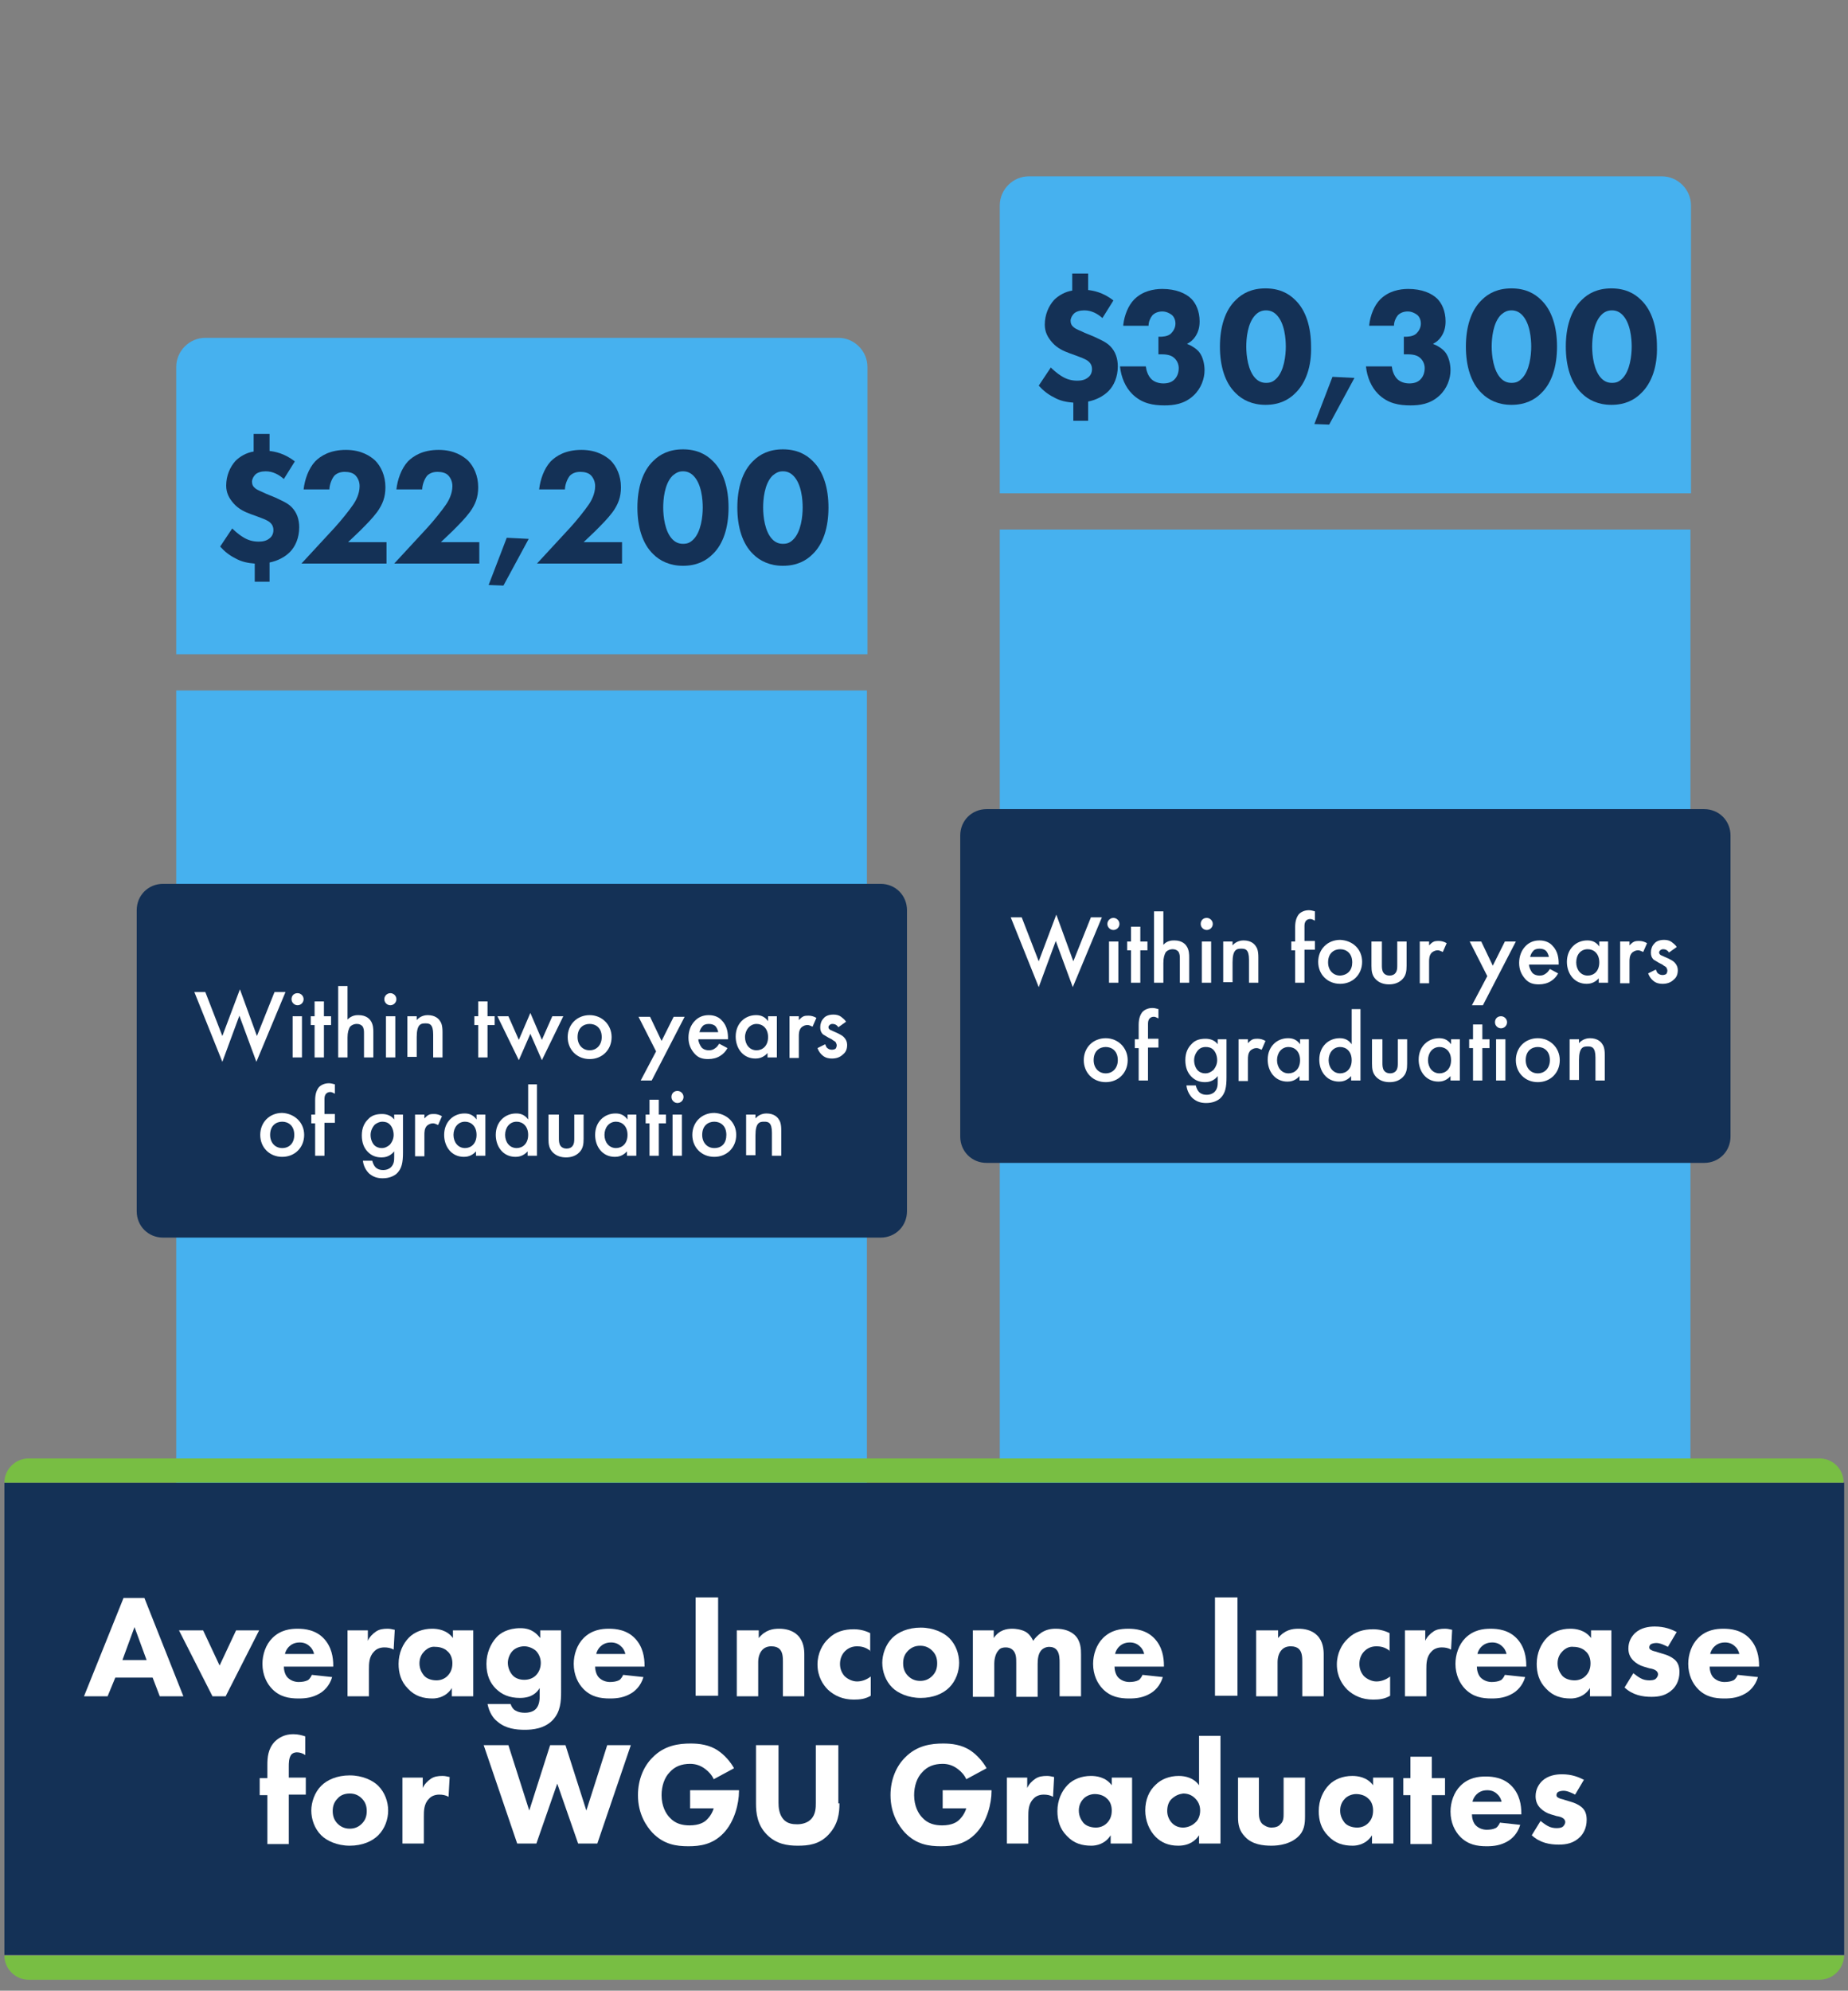 <?xml version="1.0" encoding="utf-8"?>
<!-- Generator: Adobe Illustrator 28.2.0, SVG Export Plug-In . SVG Version: 6.00 Build 0)  -->
<svg version="1.1" xmlns="http://www.w3.org/2000/svg" xmlns:xlink="http://www.w3.org/1999/xlink" x="0px" y="0px"
	 viewBox="0 0 336.6 362.4" style="enable-background:new 0 0 336.6 362.4;" xml:space="preserve">
<rect x="0" y="0" width="336.6" height="362.4" fill="#808080" stroke="none"/>
<style type="text/css">
	.st0{display:none;}
	.st1{fill:#78BE43;}
	.st2{fill:#143156;}
	.st3{fill:#46B1EF;}
	.st4{fill:#FFFFFF;}
	.st5{fill:#58595B;}
	.st6{fill:#3C3C3D;}
	.st7{clip-path:url(#SVGID_00000177469907854986593100000009397960369796076429_);}
	.st8{clip-path:url(#SVGID_00000081627970748519228590000011313981356682741921_);}
	.st9{clip-path:url(#SVGID_00000002373901032410692060000014126659763135282101_);fill:#00233A;}
	.st10{clip-path:url(#SVGID_00000041291108268712904900000009672858004419334293_);}
	.st11{clip-path:url(#SVGID_00000084492728574445285130000014305572827431690387_);}
	.st12{clip-path:url(#SVGID_00000151511452118067100150000013697200491686575799_);fill:#00233A;}
	.st13{fill:none;stroke:#D7D8DA;stroke-width:1.194;}
	.st14{fill:none;stroke:#51AEE1;stroke-width:5;}
	.st15{fill:none;stroke:#78BE43;stroke-width:5;}
	.st16{fill:none;stroke:#002A4E;stroke-width:5;}
</style>
<g id="Guides" class="st0">
</g>
<g id="BG_Images">
</g>
<g id="Layer_1">
	<g>
		<rect x="32.1" y="125.7" class="st3" width="125.8" height="183.1"/>
		<path class="st3" d="M158,119.1H32.1V66.8c0-2.9,2.4-5.3,5.3-5.3h115.3c2.9,0,5.3,2.4,5.3,5.3V119.1z"/>
		<path class="st2" d="M160.4,225.3H29.7c-2.7,0-4.8-2.1-4.8-4.8v-54.8c0-2.7,2.1-4.8,4.8-4.8h130.7c2.7,0,4.8,2.1,4.8,4.8v54.8
			C165.2,223.2,163.1,225.3,160.4,225.3z"/>
		<g>
			<path class="st4" d="M37.4,180.6l3.1,8l3.2-8.5l3.1,8.5l3.2-8h2l-5.3,12.7l-3.1-8.4l-3.1,8.4l-5.1-12.7H37.4z"/>
			<path class="st4" d="M54.2,180.8c0.6,0,1.1,0.5,1.1,1.1s-0.5,1.1-1.1,1.1c-0.6,0-1.1-0.5-1.1-1.1S53.5,180.8,54.2,180.8z M55,185
				v7.5h-1.7V185H55z"/>
			<path class="st4" d="M59,186.6v5.9h-1.7v-5.9h-0.7V185h0.7v-2.7H59v2.7h1.3v1.6H59z"/>
			<path class="st4" d="M61.6,179.5h1.7v6.1c0.8-0.8,1.6-0.8,2-0.8c1.4,0,2,0.7,2.2,1c0.5,0.7,0.5,1.6,0.5,2.1v4.6h-1.7v-4.4
				c0-0.4,0-0.9-0.3-1.3c-0.2-0.2-0.5-0.4-1-0.4c-0.6,0-1.1,0.3-1.3,0.6c-0.2,0.4-0.4,0.9-0.4,1.9v3.6h-1.7V179.5z"/>
			<path class="st4" d="M71.1,180.8c0.6,0,1.1,0.5,1.1,1.1s-0.5,1.1-1.1,1.1c-0.6,0-1.1-0.5-1.1-1.1S70.5,180.8,71.1,180.8z M72,185
				v7.5h-1.7V185H72z"/>
			<path class="st4" d="M74.2,185h1.7v0.7c0.7-0.8,1.6-0.9,2-0.9c1.4,0,2,0.7,2.2,1c0.3,0.4,0.5,0.9,0.5,2.1v4.6h-1.7v-4.2
				c0-1.9-0.7-2-1.4-2c-0.8,0-1.6,0.1-1.6,2.5v3.6h-1.7V185z"/>
			<path class="st4" d="M88.8,186.6v5.9h-1.7v-5.9h-0.7V185h0.7v-2.7h1.7v2.7h1.3v1.6H88.8z"/>
			<path class="st4" d="M92.6,185l1.9,4.3l2.1-4.9l2.1,4.9l1.9-4.3h2l-3.9,8l-2.1-4.8l-2.1,4.8l-3.9-8H92.6z"/>
			<path class="st4" d="M111.4,188.8c0,2.3-1.7,4-4,4c-2.3,0-4-1.7-4-4c0-2.3,1.7-4,4-4C109.6,184.8,111.4,186.5,111.4,188.8z
				 M109.6,188.8c0-1.7-1.1-2.4-2.2-2.4c-1.1,0-2.2,0.7-2.2,2.4c0,1.4,0.9,2.4,2.2,2.4C108.7,191.2,109.6,190.2,109.6,188.8z"/>
			<path class="st4" d="M119.5,191.4l-3.2-6.3h2.1l2.1,4.4l2.2-4.4h2l-6,11.6h-2L119.5,191.4z"/>
			<path class="st4" d="M132.5,190.8c-0.3,0.6-0.8,1.1-1.3,1.4c-0.6,0.4-1.4,0.6-2.2,0.6c-1,0-1.8-0.2-2.5-1s-1.1-1.7-1.1-2.9
				c0-1.2,0.4-2.3,1.2-3.1c0.6-0.6,1.4-1,2.5-1c1.2,0,2,0.5,2.4,1c1,1,1.1,2.4,1.1,3.2v0.2h-5.4c0,0.5,0.3,1.1,0.6,1.5
				c0.4,0.4,0.9,0.5,1.3,0.5c0.5,0,0.8-0.1,1.2-0.4c0.3-0.2,0.5-0.5,0.7-0.8L132.5,190.8z M130.8,187.8c-0.1-0.4-0.3-0.8-0.5-1
				c-0.2-0.2-0.6-0.4-1.2-0.4c-0.6,0-1,0.2-1.2,0.5c-0.2,0.2-0.4,0.6-0.5,1H130.8z"/>
			<path class="st4" d="M139.8,185h1.7v7.5h-1.7v-0.8c-0.8,0.9-1.7,1-2.2,1c-2.3,0-3.6-1.9-3.6-4c0-2.4,1.7-3.9,3.7-3.9
				c0.6,0,1.5,0.1,2.2,1.1V185z M135.7,188.8c0,1.3,0.8,2.4,2.1,2.4c1.1,0,2.1-0.8,2.1-2.4c0-1.6-1-2.4-2.1-2.4
				C136.6,186.4,135.7,187.5,135.7,188.8z"/>
			<path class="st4" d="M143.8,185h1.7v0.7c0.2-0.2,0.5-0.5,0.7-0.6c0.3-0.2,0.7-0.2,1.1-0.2c0.4,0,0.9,0.1,1.4,0.4l-0.7,1.6
				c-0.4-0.2-0.7-0.3-0.9-0.3c-0.4,0-0.7,0.1-1.1,0.4c-0.5,0.5-0.5,1.2-0.5,1.7v3.9h-1.7V185z"/>
			<path class="st4" d="M152.7,187c-0.2-0.3-0.5-0.6-1.1-0.6c-0.2,0-0.4,0.1-0.5,0.2c-0.1,0.1-0.2,0.2-0.2,0.4
				c0,0.2,0.1,0.3,0.2,0.4c0.1,0.1,0.2,0.1,0.6,0.3l0.9,0.4c0.4,0.2,0.8,0.4,1.1,0.7c0.4,0.4,0.6,0.9,0.6,1.4c0,0.7-0.2,1.3-0.7,1.7
				c-0.6,0.6-1.3,0.8-2.1,0.8c-0.5,0-1.1-0.1-1.6-0.5c-0.4-0.3-0.8-0.8-1-1.4l1.4-0.7c0.1,0.2,0.2,0.6,0.4,0.7
				c0.1,0.1,0.4,0.3,0.8,0.3c0.3,0,0.6-0.1,0.7-0.2c0.1-0.1,0.2-0.4,0.2-0.6s-0.1-0.4-0.2-0.6c-0.2-0.2-0.5-0.3-0.7-0.5l-0.6-0.3
				c-0.3-0.2-0.7-0.4-1-0.6c-0.4-0.4-0.5-0.8-0.5-1.3c0-0.6,0.2-1.2,0.6-1.6c0.3-0.4,0.9-0.7,1.8-0.7c0.5,0,1,0.1,1.4,0.4
				c0.2,0.2,0.6,0.4,0.9,0.9L152.7,187z"/>
			<path class="st4" d="M55.4,206.6c0,2.3-1.7,4-4,4c-2.3,0-4-1.7-4-4c0-2.3,1.7-4,4-4C53.6,202.7,55.4,204.3,55.4,206.6z
				 M53.6,206.6c0-1.7-1.1-2.4-2.2-2.4c-1.1,0-2.2,0.7-2.2,2.4c0,1.4,0.9,2.4,2.2,2.4C52.7,209,53.6,208.1,53.6,206.6z"/>
			<path class="st4" d="M59.1,204.5v5.9h-1.7v-5.9h-0.7v-1.6h0.7v-2.6c0-1.2,0.3-1.9,0.7-2.4c0.3-0.3,0.9-0.7,1.8-0.7
				c0.4,0,0.7,0.1,1.1,0.2v1.7c-0.4-0.2-0.6-0.3-0.8-0.3c-0.2,0-0.5,0-0.8,0.3c-0.1,0.1-0.3,0.4-0.3,0.9v2.8H61v1.6H59.1z"/>
			<path class="st4" d="M71.7,202.9h1.7v6.9c0,1.8-0.2,3-1.2,3.9c-0.5,0.4-1.3,0.8-2.5,0.8c-0.9,0-1.7-0.2-2.5-0.9
				c-0.6-0.6-1-1.4-1.1-2.3h1.7c0.1,0.4,0.3,0.9,0.6,1.2c0.2,0.2,0.6,0.5,1.4,0.5c0.7,0,1.2-0.3,1.4-0.5c0.6-0.6,0.6-1.3,0.6-1.9v-1
				c-0.8,1-1.8,1.1-2.3,1.1c-1,0-1.8-0.3-2.5-1c-0.7-0.7-1.1-1.7-1.1-3c0-1.4,0.5-2.3,1.1-2.9c0.7-0.8,1.6-1,2.6-1
				c0.7,0,1.6,0.2,2.2,1V202.9z M68.3,204.7c-0.4,0.4-0.8,1.1-0.8,1.9c0,0.8,0.3,1.5,0.7,1.9c0.3,0.3,0.8,0.5,1.3,0.5
				c0.6,0,1-0.2,1.5-0.6c0.5-0.6,0.7-1.2,0.7-1.8c0-0.8-0.3-1.5-0.7-1.9c-0.4-0.4-0.9-0.5-1.4-0.5C69.2,204.2,68.7,204.4,68.3,204.7
				z"/>
			<path class="st4" d="M75.6,202.9h1.7v0.7c0.2-0.2,0.5-0.5,0.7-0.6c0.3-0.2,0.7-0.2,1.1-0.2c0.4,0,0.9,0.1,1.4,0.4l-0.7,1.6
				c-0.4-0.2-0.7-0.3-0.9-0.3c-0.4,0-0.7,0.1-1.1,0.4c-0.5,0.5-0.5,1.2-0.5,1.7v3.9h-1.7V202.9z"/>
			<path class="st4" d="M86.7,202.9h1.7v7.5h-1.7v-0.8c-0.8,0.9-1.7,1-2.2,1c-2.3,0-3.6-1.9-3.6-4c0-2.4,1.7-3.9,3.7-3.9
				c0.6,0,1.5,0.1,2.2,1.1V202.9z M82.6,206.6c0,1.3,0.8,2.4,2.1,2.4c1.1,0,2.1-0.8,2.1-2.4c0-1.6-1-2.4-2.1-2.4
				C83.4,204.2,82.6,205.3,82.6,206.6z"/>
			<path class="st4" d="M96.1,197.4h1.7v13h-1.7v-0.8c-0.8,0.9-1.7,1-2.2,1c-2.3,0-3.6-1.9-3.6-4c0-2.4,1.7-3.9,3.7-3.9
				c0.6,0,1.5,0.1,2.2,1.1V197.4z M92,206.6c0,1.3,0.8,2.4,2.1,2.4c1.1,0,2.1-0.8,2.1-2.4c0-1.6-1-2.4-2.1-2.4
				C92.8,204.2,92,205.3,92,206.6z"/>
			<path class="st4" d="M101.8,202.9v4.3c0,0.4,0,1,0.3,1.4c0.2,0.3,0.6,0.5,1.1,0.5c0.5,0,0.9-0.2,1.1-0.5c0.3-0.4,0.3-0.9,0.3-1.4
				v-4.3h1.7v4.4c0,1-0.1,1.8-0.8,2.5c-0.7,0.7-1.6,0.9-2.4,0.9c-0.8,0-1.7-0.2-2.4-0.9c-0.7-0.7-0.8-1.5-0.8-2.5v-4.4H101.8z"/>
			<path class="st4" d="M114.2,202.9h1.7v7.5h-1.7v-0.8c-0.8,0.9-1.7,1-2.2,1c-2.3,0-3.6-1.9-3.6-4c0-2.4,1.7-3.9,3.7-3.9
				c0.6,0,1.5,0.1,2.2,1.1V202.9z M110.1,206.6c0,1.3,0.8,2.4,2.1,2.4c1.1,0,2.1-0.8,2.1-2.4c0-1.6-1-2.4-2.1-2.4
				C110.9,204.2,110.1,205.3,110.1,206.6z"/>
			<path class="st4" d="M120,204.5v5.9h-1.7v-5.9h-0.7v-1.6h0.7v-2.7h1.7v2.7h1.3v1.6H120z"/>
			<path class="st4" d="M123.4,198.6c0.6,0,1.1,0.5,1.1,1.1s-0.5,1.1-1.1,1.1c-0.6,0-1.1-0.5-1.1-1.1S122.7,198.6,123.4,198.6z
				 M124.2,202.9v7.5h-1.7v-7.5H124.2z"/>
			<path class="st4" d="M134.1,206.6c0,2.3-1.7,4-4,4c-2.3,0-4-1.7-4-4c0-2.3,1.7-4,4-4C132.3,202.7,134.1,204.3,134.1,206.6z
				 M132.3,206.6c0-1.7-1.1-2.4-2.2-2.4c-1.1,0-2.2,0.7-2.2,2.4c0,1.4,0.9,2.4,2.2,2.4C131.5,209,132.3,208.1,132.3,206.6z"/>
			<path class="st4" d="M135.9,202.9h1.7v0.7c0.7-0.8,1.6-0.9,2-0.9c1.4,0,2,0.7,2.2,1c0.3,0.4,0.5,0.9,0.5,2.1v4.6h-1.7v-4.2
				c0-1.9-0.7-2-1.4-2c-0.8,0-1.6,0.1-1.6,2.5v3.6h-1.7V202.9z"/>
		</g>
		<g>
			<path class="st2" d="M49.1,79v3.1c0.9,0.1,2.7,0.4,4.6,1.9l-2,3.2c-0.9-0.8-2-1.4-3.3-1.4c-0.8,0-1.5,0.2-1.9,0.6
				c-0.3,0.3-0.6,0.8-0.6,1.3c0,0.5,0.2,0.9,0.6,1.2c0.5,0.4,1.2,0.6,2,1l1.7,0.7c1,0.5,2.1,0.9,2.9,1.7c1,1,1.4,2.3,1.4,3.7
				c0,1.9-0.7,3.5-1.7,4.5c-0.9,0.9-2.2,1.6-3.7,1.9v3.5h-2.7v-3.3c-1.2-0.1-2.4-0.3-3.6-1c-1-0.5-1.9-1.2-2.7-2.1l2.2-3.3
				c0.2,0.2,1,1,2,1.6c0.8,0.5,1.7,0.8,2.8,0.8c0.7,0,1.4-0.1,2-0.6c0.4-0.3,0.7-0.8,0.7-1.5s-0.3-1.2-0.9-1.6
				c-0.5-0.3-1-0.5-2.1-0.9l-1.1-0.4c-1.1-0.4-2.2-0.9-3.1-1.9c-0.9-1-1.4-2-1.4-3.3c0-1.8,0.7-3.4,1.7-4.5c0.8-0.8,2-1.5,3.3-1.7
				V79H49.1z"/>
			<path class="st2" d="M70.4,102.6H54.9l6.1-6.6c1.1-1.2,2.7-3.2,3.3-4.1c0.5-0.7,1.2-2,1.2-3.4c0-0.8-0.3-1.5-0.8-2
				c-0.4-0.4-1.1-0.6-1.9-0.6c-0.9,0-1.5,0.3-1.9,0.7c-0.5,0.6-0.9,1.7-0.9,2.5h-4.7c0.2-1.8,0.9-3.8,2.1-5.1c1-1,2.7-2.1,5.6-2.1
				c2.9,0,4.5,1.2,5.3,1.9c1.1,1.1,1.9,2.8,1.9,4.9c0,1.8-0.5,3.1-1.5,4.5c-0.9,1.2-1.9,2.2-3.2,3.5l-2.1,2h7V102.6z"/>
			<path class="st2" d="M87.3,102.6H71.8l6.1-6.6c1.1-1.2,2.7-3.2,3.3-4.1c0.5-0.7,1.2-2,1.2-3.4c0-0.8-0.3-1.5-0.8-2
				c-0.4-0.4-1.1-0.6-1.9-0.6c-0.9,0-1.5,0.3-1.9,0.7c-0.5,0.6-0.9,1.7-0.9,2.5h-4.7c0.2-1.8,0.9-3.8,2.1-5.1c1-1,2.7-2.1,5.6-2.1
				c2.9,0,4.5,1.2,5.3,1.9c1.1,1.1,1.9,2.8,1.9,4.9c0,1.8-0.5,3.1-1.5,4.5c-0.9,1.2-1.9,2.2-3.2,3.5l-2.1,2h7V102.6z"/>
			<path class="st2" d="M92.3,97.9l4,0.2l-4.6,8.5l-2.7-0.1L92.3,97.9z"/>
			<path class="st2" d="M113.3,102.6H97.8l6.1-6.6c1.1-1.2,2.7-3.2,3.3-4.1c0.5-0.7,1.2-2,1.2-3.4c0-0.8-0.3-1.5-0.8-2
				c-0.4-0.4-1.1-0.6-1.9-0.6c-0.9,0-1.5,0.3-1.9,0.7c-0.5,0.6-0.9,1.7-0.9,2.5h-4.7c0.2-1.8,0.9-3.8,2.1-5.1c1-1,2.7-2.1,5.6-2.1
				c2.9,0,4.5,1.2,5.3,1.9c1.1,1.1,1.9,2.8,1.9,4.9c0,1.8-0.5,3.1-1.5,4.5c-0.9,1.2-1.9,2.2-3.2,3.5l-2.1,2h7V102.6z"/>
			<path class="st2" d="M129.8,100.9c-1.2,1.2-2.9,2.1-5.4,2.1c-2.4,0-4.2-0.9-5.4-2.1c-2-1.9-2.9-5-2.9-8.5c0-3.5,0.9-6.6,2.9-8.5
				c1.2-1.2,2.9-2.1,5.4-2.1c2.5,0,4.2,0.9,5.4,2.1c2,1.9,2.9,5,2.9,8.5C132.7,95.9,131.8,99,129.8,100.9z M122.5,86.6
				c-1.5,1.5-1.7,4.4-1.7,5.8c0,1.6,0.3,4.4,1.7,5.8c0.5,0.5,1.1,0.8,1.9,0.8s1.3-0.2,1.9-0.8c1.4-1.4,1.7-4.2,1.7-5.8
				c0-1.4-0.2-4.3-1.7-5.8c-0.5-0.5-1.1-0.8-1.9-0.8S123.1,86.1,122.5,86.6z"/>
			<path class="st2" d="M148,100.9c-1.2,1.2-2.9,2.1-5.4,2.1c-2.4,0-4.2-0.9-5.4-2.1c-2-1.9-2.9-5-2.9-8.5c0-3.5,0.9-6.6,2.9-8.5
				c1.2-1.2,2.9-2.1,5.4-2.1c2.5,0,4.2,0.9,5.4,2.1c2,1.9,2.9,5,2.9,8.5C150.9,95.9,150,99,148,100.9z M140.7,86.6
				c-1.5,1.5-1.7,4.4-1.7,5.8c0,1.6,0.3,4.4,1.7,5.8c0.5,0.5,1.1,0.8,1.9,0.8s1.3-0.2,1.9-0.8c1.4-1.4,1.7-4.2,1.7-5.8
				c0-1.4-0.2-4.3-1.7-5.8c-0.5-0.5-1.1-0.8-1.9-0.8S141.3,86.1,140.7,86.6z"/>
		</g>
		<rect x="182.1" y="96.4" class="st3" width="125.8" height="183.1"/>
		<path class="st3" d="M308,89.8H182.1V37.4c0-2.9,2.4-5.3,5.3-5.3h115.3c2.9,0,5.3,2.4,5.3,5.3V89.8z"/>
		<path class="st2" d="M310.4,211.7H179.7c-2.7,0-4.8-2.1-4.8-4.8v-54.8c0-2.7,2.1-4.8,4.8-4.8h130.7c2.7,0,4.8,2.1,4.8,4.8v54.8
			C315.2,209.6,313.1,211.7,310.4,211.7z"/>
		<g>
			<path class="st4" d="M186.1,167l3.1,8l3.2-8.5l3.1,8.5l3.2-8h2l-5.3,12.7l-3.1-8.4l-3.1,8.4l-5.1-12.7H186.1z"/>
			<path class="st4" d="M202.8,167.1c0.6,0,1.1,0.5,1.1,1.1s-0.5,1.1-1.1,1.1c-0.6,0-1.1-0.5-1.1-1.1S202.2,167.1,202.8,167.1z
				 M203.7,171.4v7.5h-1.7v-7.5H203.7z"/>
			<path class="st4" d="M207.7,173v5.9H206V173h-0.7v-1.6h0.7v-2.7h1.7v2.7h1.3v1.6H207.7z"/>
			<path class="st4" d="M210.2,165.9h1.7v6.1c0.7-0.8,1.6-0.8,2-0.8c1.4,0,2,0.7,2.2,1c0.5,0.7,0.5,1.6,0.5,2.1v4.6h-1.7v-4.4
				c0-0.4,0-0.9-0.3-1.3c-0.2-0.2-0.5-0.4-1-0.4c-0.6,0-1.1,0.3-1.3,0.6c-0.2,0.4-0.4,0.9-0.4,1.9v3.6h-1.7V165.9z"/>
			<path class="st4" d="M219.8,167.1c0.6,0,1.1,0.5,1.1,1.1s-0.5,1.1-1.1,1.1c-0.6,0-1.1-0.5-1.1-1.1S219.1,167.1,219.8,167.1z
				 M220.6,171.4v7.5h-1.7v-7.5H220.6z"/>
			<path class="st4" d="M222.8,171.4h1.7v0.7c0.7-0.8,1.6-0.9,2-0.9c1.4,0,2,0.7,2.2,1c0.3,0.4,0.5,0.9,0.5,2.1v4.6h-1.7v-4.2
				c0-1.9-0.7-2-1.4-2c-0.8,0-1.6,0.1-1.6,2.5v3.6h-1.7V171.4z"/>
			<path class="st4" d="M237.6,173v5.9h-1.7V173h-0.7v-1.6h0.7v-2.6c0-1.2,0.3-1.9,0.7-2.4c0.3-0.3,0.9-0.7,1.8-0.7
				c0.4,0,0.7,0.1,1.1,0.2v1.7c-0.4-0.2-0.6-0.3-0.8-0.3c-0.2,0-0.5,0-0.8,0.3c-0.1,0.1-0.3,0.4-0.3,0.9v2.8h1.9v1.6H237.6z"/>
			<path class="st4" d="M248.1,175.1c0,2.3-1.7,4-4,4c-2.3,0-4-1.7-4-4c0-2.3,1.7-4,4-4C246.4,171.2,248.1,172.8,248.1,175.1z
				 M246.3,175.2c0-1.7-1.1-2.4-2.2-2.4c-1.1,0-2.2,0.7-2.2,2.4c0,1.4,0.9,2.4,2.2,2.4C245.5,177.5,246.3,176.6,246.3,175.2z"/>
			<path class="st4" d="M251.7,171.4v4.3c0,0.4,0,1,0.3,1.4c0.2,0.3,0.6,0.5,1.1,0.5c0.5,0,0.9-0.2,1.1-0.5c0.3-0.4,0.3-0.9,0.3-1.4
				v-4.3h1.7v4.4c0,1-0.1,1.8-0.8,2.5c-0.7,0.7-1.6,0.9-2.4,0.9c-0.8,0-1.7-0.2-2.4-0.9c-0.7-0.7-0.8-1.5-0.8-2.5v-4.4H251.7z"/>
			<path class="st4" d="M258.6,171.4h1.7v0.7c0.2-0.2,0.5-0.5,0.7-0.6c0.3-0.2,0.7-0.2,1.1-0.2c0.4,0,0.9,0.1,1.4,0.4l-0.7,1.6
				c-0.4-0.2-0.7-0.3-0.9-0.3c-0.4,0-0.7,0.1-1.1,0.4c-0.5,0.5-0.5,1.2-0.5,1.7v3.9h-1.7V171.4z"/>
			<path class="st4" d="M270.9,177.7l-3.2-6.3h2.1l2.1,4.4l2.2-4.4h2l-6,11.6h-2L270.9,177.7z"/>
			<path class="st4" d="M283.8,177.2c-0.3,0.6-0.8,1.1-1.3,1.4c-0.6,0.4-1.4,0.6-2.2,0.6c-1,0-1.8-0.2-2.5-1s-1.1-1.7-1.1-2.9
				c0-1.2,0.4-2.3,1.2-3.1c0.6-0.6,1.4-1,2.5-1c1.2,0,2,0.5,2.4,1c1,1,1.1,2.4,1.1,3.2v0.2h-5.4c0,0.5,0.3,1.1,0.6,1.5
				c0.4,0.4,0.9,0.5,1.3,0.5c0.5,0,0.8-0.1,1.2-0.4c0.3-0.2,0.5-0.5,0.7-0.8L283.8,177.2z M282.1,174.1c-0.1-0.4-0.3-0.8-0.5-1
				c-0.2-0.2-0.6-0.4-1.2-0.4c-0.6,0-1,0.2-1.2,0.5c-0.2,0.2-0.4,0.6-0.5,1H282.1z"/>
			<path class="st4" d="M291.2,171.4h1.7v7.5h-1.7v-0.8c-0.8,0.9-1.7,1-2.2,1c-2.3,0-3.6-1.9-3.6-4c0-2.4,1.7-3.9,3.7-3.9
				c0.6,0,1.5,0.1,2.2,1.1V171.4z M287.1,175.2c0,1.3,0.8,2.4,2.1,2.4c1.1,0,2.1-0.8,2.1-2.4c0-1.6-1-2.4-2.1-2.4
				C287.9,172.8,287.1,173.8,287.1,175.2z"/>
			<path class="st4" d="M295.1,171.4h1.7v0.7c0.2-0.2,0.5-0.5,0.7-0.6c0.3-0.2,0.7-0.2,1.1-0.2c0.4,0,0.9,0.1,1.4,0.4l-0.7,1.6
				c-0.4-0.2-0.7-0.3-0.9-0.3c-0.4,0-0.7,0.1-1.1,0.4c-0.5,0.5-0.5,1.2-0.5,1.7v3.9h-1.7V171.4z"/>
			<path class="st4" d="M304,173.4c-0.2-0.3-0.5-0.6-1.1-0.6c-0.2,0-0.4,0.1-0.5,0.2c-0.1,0.1-0.2,0.2-0.2,0.4
				c0,0.2,0.1,0.3,0.2,0.4c0.1,0.1,0.2,0.1,0.6,0.3l0.9,0.4c0.4,0.2,0.8,0.4,1.1,0.7c0.4,0.4,0.6,0.9,0.6,1.4c0,0.7-0.2,1.3-0.7,1.7
				c-0.6,0.6-1.3,0.8-2.1,0.8c-0.5,0-1.1-0.1-1.6-0.5c-0.4-0.3-0.8-0.8-1-1.4l1.4-0.7c0.1,0.2,0.2,0.6,0.4,0.7
				c0.1,0.1,0.4,0.3,0.8,0.3c0.3,0,0.6-0.1,0.7-0.2c0.1-0.1,0.2-0.4,0.2-0.6s-0.1-0.4-0.2-0.6c-0.2-0.2-0.5-0.3-0.7-0.5l-0.6-0.3
				c-0.3-0.2-0.7-0.4-1-0.6c-0.4-0.4-0.5-0.8-0.5-1.3c0-0.6,0.2-1.2,0.6-1.6c0.3-0.4,0.9-0.7,1.8-0.7c0.5,0,1,0.1,1.4,0.4
				c0.2,0.2,0.6,0.4,0.9,0.9L304,173.4z"/>
			<path class="st4" d="M205.4,193c0,2.3-1.7,4-4,4c-2.3,0-4-1.7-4-4c0-2.3,1.7-4,4-4C203.6,189,205.4,190.7,205.4,193z M203.6,193
				c0-1.7-1.1-2.4-2.2-2.4c-1.1,0-2.2,0.7-2.2,2.4c0,1.4,0.9,2.4,2.2,2.4C202.7,195.4,203.6,194.4,203.6,193z"/>
			<path class="st4" d="M209.1,190.8v5.9h-1.7v-5.9h-0.7v-1.6h0.7v-2.6c0-1.2,0.3-1.9,0.7-2.4c0.3-0.3,0.9-0.7,1.8-0.7
				c0.4,0,0.7,0.1,1.1,0.2v1.7c-0.4-0.2-0.6-0.3-0.8-0.3c-0.2,0-0.5,0-0.8,0.3c-0.1,0.1-0.3,0.4-0.3,0.9v2.8h1.9v1.6H209.1z"/>
			<path class="st4" d="M221.7,189.2h1.7v6.9c0,1.8-0.2,3-1.2,3.9c-0.5,0.4-1.3,0.8-2.5,0.8c-0.9,0-1.7-0.2-2.5-0.9
				c-0.6-0.6-1-1.4-1.1-2.3h1.7c0.1,0.4,0.3,0.9,0.6,1.2c0.2,0.2,0.6,0.5,1.4,0.5c0.7,0,1.2-0.3,1.4-0.5c0.6-0.6,0.6-1.3,0.6-1.9v-1
				c-0.8,1-1.8,1.1-2.3,1.1c-1,0-1.8-0.3-2.5-1c-0.7-0.7-1.1-1.7-1.1-3c0-1.4,0.5-2.3,1.1-2.9c0.7-0.8,1.6-1,2.6-1
				c0.7,0,1.6,0.2,2.2,1V189.2z M218.3,191.1c-0.4,0.4-0.8,1.1-0.8,1.9c0,0.8,0.3,1.5,0.7,1.9c0.3,0.3,0.8,0.5,1.3,0.5
				c0.6,0,1-0.2,1.5-0.6c0.5-0.6,0.7-1.2,0.7-1.8c0-0.8-0.3-1.5-0.7-1.9c-0.4-0.4-0.9-0.5-1.4-0.5
				C219.2,190.6,218.7,190.7,218.3,191.1z"/>
			<path class="st4" d="M225.6,189.2h1.7v0.7c0.2-0.2,0.5-0.5,0.7-0.6c0.3-0.2,0.7-0.2,1.1-0.2c0.4,0,0.9,0.1,1.4,0.4l-0.7,1.6
				c-0.4-0.2-0.7-0.3-0.9-0.3c-0.4,0-0.7,0.1-1.1,0.4c-0.5,0.5-0.5,1.2-0.5,1.7v3.9h-1.7V189.2z"/>
			<path class="st4" d="M236.7,189.2h1.7v7.5h-1.7v-0.8c-0.8,0.9-1.7,1-2.2,1c-2.3,0-3.6-1.9-3.6-4c0-2.4,1.7-3.9,3.7-3.9
				c0.6,0,1.5,0.1,2.2,1.1V189.2z M232.6,193c0,1.3,0.8,2.4,2.1,2.4c1.1,0,2.1-0.8,2.1-2.4c0-1.6-1-2.4-2.1-2.4
				C233.4,190.6,232.6,191.7,232.6,193z"/>
			<path class="st4" d="M246.1,183.7h1.7v13h-1.7v-0.8c-0.8,0.9-1.7,1-2.2,1c-2.3,0-3.6-1.9-3.6-4c0-2.4,1.7-3.9,3.7-3.9
				c0.6,0,1.5,0.1,2.2,1.1V183.7z M242,193c0,1.3,0.8,2.4,2.1,2.4c1.1,0,2.1-0.8,2.1-2.4c0-1.6-1-2.4-2.1-2.4
				C242.8,190.6,242,191.7,242,193z"/>
			<path class="st4" d="M251.8,189.2v4.3c0,0.4,0,1,0.3,1.4c0.2,0.3,0.6,0.5,1.1,0.5c0.5,0,0.9-0.2,1.1-0.5c0.3-0.4,0.3-0.9,0.3-1.4
				v-4.3h1.7v4.4c0,1-0.1,1.8-0.8,2.5c-0.7,0.7-1.6,0.9-2.4,0.9c-0.8,0-1.7-0.2-2.4-0.9c-0.7-0.7-0.8-1.5-0.8-2.5v-4.4H251.8z"/>
			<path class="st4" d="M264.2,189.2h1.7v7.5h-1.7v-0.8c-0.8,0.9-1.7,1-2.2,1c-2.3,0-3.6-1.9-3.6-4c0-2.4,1.7-3.9,3.7-3.9
				c0.6,0,1.5,0.1,2.2,1.1V189.2z M260.1,193c0,1.3,0.8,2.4,2.1,2.4c1.1,0,2.1-0.8,2.1-2.4c0-1.6-1-2.4-2.1-2.4
				C260.9,190.6,260.1,191.7,260.1,193z"/>
			<path class="st4" d="M270,190.8v5.9h-1.7v-5.9h-0.7v-1.6h0.7v-2.7h1.7v2.7h1.3v1.6H270z"/>
			<path class="st4" d="M273.4,185c0.6,0,1.1,0.5,1.1,1.1s-0.5,1.1-1.1,1.1c-0.6,0-1.1-0.5-1.1-1.1S272.7,185,273.4,185z
				 M274.2,189.2v7.5h-1.7v-7.5H274.2z"/>
			<path class="st4" d="M284.1,193c0,2.3-1.7,4-4,4c-2.3,0-4-1.7-4-4c0-2.3,1.7-4,4-4C282.3,189,284.1,190.7,284.1,193z M282.3,193
				c0-1.7-1.1-2.4-2.2-2.4c-1.1,0-2.2,0.7-2.2,2.4c0,1.4,0.9,2.4,2.2,2.4C281.4,195.4,282.3,194.4,282.3,193z"/>
			<path class="st4" d="M285.9,189.2h1.7v0.7c0.7-0.8,1.6-0.9,2-0.9c1.4,0,2,0.7,2.2,1c0.3,0.4,0.5,0.9,0.5,2.1v4.6h-1.7v-4.2
				c0-1.9-0.7-2-1.4-2c-0.8,0-1.6,0.1-1.6,2.5v3.6h-1.7V189.2z"/>
		</g>
		<g>
			<path class="st2" d="M198.2,49.7v3.1c0.9,0.1,2.7,0.4,4.6,1.9l-2,3.2c-0.9-0.8-2-1.4-3.3-1.4c-0.8,0-1.5,0.2-1.9,0.6
				c-0.3,0.3-0.6,0.8-0.6,1.3c0,0.5,0.2,0.9,0.6,1.2c0.5,0.4,1.2,0.6,2,1l1.7,0.7c1,0.5,2.1,0.9,2.9,1.7c1,1,1.4,2.3,1.4,3.7
				c0,1.9-0.7,3.5-1.7,4.5c-0.9,0.9-2.2,1.6-3.7,1.9v3.5h-2.7v-3.3c-1.2-0.1-2.4-0.3-3.6-1c-1-0.5-1.9-1.2-2.7-2.1l2.2-3.3
				c0.2,0.2,1,1,2,1.6c0.8,0.5,1.7,0.8,2.8,0.8c0.7,0,1.4-0.1,2-0.6c0.4-0.3,0.7-0.8,0.7-1.5s-0.3-1.2-0.9-1.6
				c-0.5-0.3-1-0.5-2.1-0.9l-1.1-0.4c-1.1-0.4-2.2-0.9-3.1-1.9c-0.9-1-1.4-2-1.4-3.3c0-1.8,0.7-3.4,1.7-4.5c0.8-0.8,2-1.5,3.3-1.7
				v-3.1H198.2z"/>
			<path class="st2" d="M204.6,59.1c0.2-1.7,0.9-3.5,2-4.6c1.5-1.5,3.5-1.9,5.1-1.9c2.5,0,4.3,0.8,5.3,1.8c0.8,0.8,1.5,2.2,1.5,4.1
				c0,1-0.2,1.9-0.8,2.8c-0.4,0.6-0.9,1-1.5,1.3c0.8,0.3,1.8,0.9,2.3,1.6c0.6,0.8,0.9,2.1,0.9,3.2c0,1.5-0.6,3.3-2,4.6
				c-1.7,1.6-3.7,1.8-5.3,1.8c-2,0-4.1-0.3-5.9-2.1c-1.2-1.2-2-3-2.2-5h4.7c0.1,0.8,0.4,1.7,1,2.3c0.5,0.5,1.3,0.8,2.2,0.8
				c0.8,0,1.5-0.2,2-0.7c0.5-0.5,0.8-1.2,0.8-2.1c0-0.8-0.4-1.5-0.9-1.9c-0.7-0.6-1.8-0.6-2.5-0.6H211v-3.2h0.3c0.3,0,1.4,0,2-0.6
				c0.4-0.4,0.8-1,0.8-1.8c0-0.7-0.3-1.3-0.7-1.6c-0.4-0.3-1-0.6-1.7-0.6c-0.8,0-1.4,0.3-1.8,0.7c-0.4,0.5-0.7,1.2-0.7,1.9H204.6z"
				/>
			<path class="st2" d="M235.9,71.6c-1.2,1.2-2.9,2.1-5.4,2.1c-2.4,0-4.2-0.9-5.4-2.1c-2-1.9-2.9-5-2.9-8.5c0-3.5,0.9-6.6,2.9-8.5
				c1.2-1.2,2.9-2.1,5.4-2.1c2.5,0,4.2,0.9,5.4,2.1c2,1.9,2.9,5,2.9,8.5C238.9,66.6,237.9,69.7,235.9,71.6z M228.7,57.3
				c-1.5,1.5-1.7,4.4-1.7,5.8c0,1.6,0.3,4.4,1.7,5.8c0.5,0.5,1.1,0.8,1.9,0.8s1.3-0.2,1.9-0.8c1.4-1.4,1.7-4.2,1.7-5.8
				c0-1.4-0.2-4.3-1.7-5.8c-0.5-0.5-1.1-0.8-1.9-0.8S229.2,56.8,228.7,57.3z"/>
			<path class="st2" d="M242.7,68.6l4,0.2l-4.6,8.5l-2.7-0.1L242.7,68.6z"/>
			<path class="st2" d="M249.4,59.1c0.2-1.7,0.9-3.5,2-4.6c1.5-1.5,3.5-1.9,5.1-1.9c2.5,0,4.3,0.8,5.3,1.8c0.8,0.8,1.5,2.2,1.5,4.1
				c0,1-0.2,1.9-0.8,2.8c-0.4,0.6-0.9,1-1.5,1.3c0.8,0.3,1.8,0.9,2.3,1.6c0.6,0.8,0.9,2.1,0.9,3.2c0,1.5-0.6,3.3-2,4.6
				c-1.7,1.6-3.7,1.8-5.3,1.8c-2,0-4.1-0.3-5.9-2.1c-1.2-1.2-2-3-2.2-5h4.7c0.1,0.8,0.4,1.7,1,2.3c0.5,0.5,1.3,0.8,2.2,0.8
				c0.8,0,1.5-0.2,2-0.7c0.5-0.5,0.8-1.2,0.8-2.1c0-0.8-0.4-1.5-0.9-1.9c-0.7-0.6-1.8-0.6-2.5-0.6h-0.4v-3.2h0.3c0.3,0,1.4,0,2-0.6
				c0.4-0.4,0.8-1,0.8-1.8c0-0.7-0.3-1.3-0.7-1.6c-0.4-0.3-1-0.6-1.7-0.6c-0.8,0-1.4,0.3-1.8,0.7c-0.4,0.5-0.7,1.2-0.7,1.9H249.4z"
				/>
			<path class="st2" d="M280.7,71.6c-1.2,1.2-2.9,2.1-5.4,2.1c-2.4,0-4.2-0.9-5.4-2.1c-2-1.9-2.9-5-2.9-8.5c0-3.5,0.9-6.6,2.9-8.5
				c1.2-1.2,2.9-2.1,5.4-2.1c2.5,0,4.2,0.9,5.4,2.1c2,1.9,2.9,5,2.9,8.5C283.6,66.6,282.7,69.7,280.7,71.6z M273.4,57.3
				c-1.5,1.5-1.7,4.4-1.7,5.8c0,1.6,0.3,4.4,1.7,5.8c0.5,0.5,1.1,0.8,1.9,0.8s1.3-0.2,1.9-0.8c1.4-1.4,1.7-4.2,1.7-5.8
				c0-1.4-0.2-4.3-1.7-5.8c-0.5-0.5-1.1-0.8-1.9-0.8S274,56.8,273.4,57.3z"/>
			<path class="st2" d="M298.9,71.6c-1.2,1.2-2.9,2.1-5.4,2.1c-2.4,0-4.2-0.9-5.4-2.1c-2-1.9-2.9-5-2.9-8.5c0-3.5,0.9-6.6,2.9-8.5
				c1.2-1.2,2.9-2.1,5.4-2.1c2.5,0,4.2,0.9,5.4,2.1c2,1.9,2.9,5,2.9,8.5C301.9,66.6,300.9,69.7,298.9,71.6z M291.7,57.3
				c-1.5,1.5-1.7,4.4-1.7,5.8c0,1.6,0.3,4.4,1.7,5.8c0.5,0.5,1.1,0.8,1.9,0.8s1.3-0.2,1.9-0.8c1.4-1.4,1.7-4.2,1.7-5.8
				c0-1.4-0.2-4.3-1.7-5.8c-0.5-0.5-1.1-0.8-1.9-0.8S292.2,56.8,291.7,57.3z"/>
		</g>
		<g>
			<rect x="0.8" y="269.9" class="st2" width="335.1" height="86"/>
			<path class="st1" d="M335.8,269.9H0.8l0,0c0-2.4,2-4.4,4.4-4.4h326.2C333.9,265.5,335.8,267.5,335.8,269.9L335.8,269.9z"/>
			<path class="st1" d="M331.4,360.4H5.2c-2.4,0-4.4-2-4.4-4.4l0,0h335.1l0,0C335.8,358.4,333.9,360.4,331.4,360.4z"/>
		</g>
		<g>
			<path class="st4" d="M27.8,305.4H21l-1.4,3.4h-4.3l7.2-17.9h3.8l7.1,17.9h-4.3L27.8,305.4z M26.7,302.2l-2.2-6l-2.2,6H26.7z"/>
			<path class="st4" d="M37,296.8l3,6.4l3-6.4h4.2l-6.1,12h-2.4l-6.1-12H37z"/>
			<path class="st4" d="M60.7,303.4h-9c0,0.6,0.2,1.5,0.7,2c0.6,0.6,1.4,0.8,2,0.8c0.6,0,1.2-0.1,1.6-0.3c0.1,0,0.5-0.3,0.8-1
				l3.7,0.4c-0.5,1.7-1.6,2.6-2.3,3c-1.2,0.7-2.4,0.9-3.8,0.9c-1.8,0-3.4-0.3-4.8-1.7c-1-1-1.8-2.6-1.8-4.6c0-1.7,0.6-3.5,1.8-4.7
				c1.5-1.5,3.3-1.7,4.6-1.7s3.3,0.2,4.8,1.8c1.4,1.5,1.7,3.4,1.7,4.9V303.4z M57.2,301.1c0-0.1-0.2-0.9-0.8-1.4
				c-0.4-0.4-1-0.7-1.8-0.7c-1,0-1.6,0.4-2,0.8c-0.3,0.3-0.6,0.8-0.7,1.3H57.2z"/>
			<path class="st4" d="M63.2,296.8H67v1.9c0.3-0.7,0.9-1.3,1.5-1.7c0.6-0.4,1.3-0.5,2.1-0.5c0.5,0,0.8,0.1,1.3,0.2l-0.2,3.6
				c-0.5-0.3-1.1-0.4-1.7-0.4c-0.8,0-1.5,0.3-1.9,0.8c-0.9,0.9-0.9,2.2-0.9,3.2v4.9h-3.9V296.8z"/>
			<path class="st4" d="M82.3,296.8h3.9v12h-3.9v-1.5c-1,1.6-2.6,1.9-3.5,1.9c-1.7,0-3.2-0.4-4.5-1.8c-1.3-1.3-1.7-2.9-1.7-4.5
				c0-2,0.8-3.7,1.9-4.8c1-1,2.5-1.6,4.2-1.6c1,0,2.7,0.2,3.8,1.7V296.8z M77.3,300.6c-0.4,0.4-0.9,1.1-0.9,2.2s0.5,1.8,0.8,2.2
				c0.5,0.6,1.4,0.9,2.3,0.9c0.8,0,1.5-0.3,2-0.8c0.5-0.5,0.9-1.2,0.9-2.3c0-0.9-0.3-1.7-0.9-2.2c-0.6-0.6-1.5-0.8-2.2-0.8
				C78.6,299.7,77.9,300,77.3,300.6z"/>
			<path class="st4" d="M98.3,296.8h3.9V308c0,1.7-0.1,3.6-1.5,5.1c-1.5,1.6-3.7,1.8-5.1,1.8c-1.6,0-3.5-0.2-5-1.5
				c-0.8-0.6-1.5-1.7-1.8-3.2H93c0.2,0.6,0.5,1,0.9,1.2c0.5,0.3,1.1,0.4,1.7,0.4c1.1,0,1.7-0.4,1.9-0.6c0.8-0.7,0.8-2,0.8-2.5v-1.4
				c-0.5,0.8-1.4,1.8-3.6,1.8c-1.9,0-3.3-0.6-4.4-1.7c-1-1-1.7-2.4-1.7-4.5c0-2,0.8-3.7,1.8-4.8c0.7-0.8,2.1-1.7,4.4-1.7
				c2.2,0,3.1,1.2,3.6,1.8V296.8z M93.4,300.5c-0.6,0.6-0.9,1.5-0.9,2.2c0,0.8,0.3,1.6,0.8,2.2c0.5,0.6,1.3,0.9,2.2,0.9
				c1,0,1.7-0.4,2.1-0.8c0.6-0.6,0.9-1.4,0.9-2.3c0-0.9-0.4-1.7-0.9-2.2c-0.6-0.5-1.4-0.8-2.1-0.8C94.7,299.7,93.9,300,93.4,300.5z"
				/>
			<path class="st4" d="M117.4,303.4h-9c0,0.6,0.2,1.5,0.7,2c0.6,0.6,1.4,0.8,2,0.8c0.6,0,1.2-0.1,1.6-0.3c0.1,0,0.5-0.3,0.8-1
				l3.7,0.4c-0.5,1.7-1.6,2.6-2.3,3c-1.2,0.7-2.4,0.9-3.8,0.9c-1.8,0-3.4-0.3-4.8-1.7c-1-1-1.8-2.6-1.8-4.6c0-1.7,0.6-3.5,1.8-4.7
				c1.5-1.5,3.3-1.7,4.6-1.7s3.3,0.2,4.8,1.8c1.4,1.5,1.7,3.4,1.7,4.9V303.4z M113.9,301.1c0-0.1-0.2-0.9-0.8-1.4
				c-0.4-0.4-1-0.7-1.8-0.7c-1,0-1.6,0.4-2,0.8c-0.3,0.3-0.6,0.8-0.7,1.3H113.9z"/>
			<path class="st4" d="M130.8,290.8v17.9h-4.1v-17.9H130.8z"/>
			<path class="st4" d="M134.3,296.8h3.9v1.4c1.2-1.5,2.6-1.7,3.7-1.7c1,0,2.4,0.2,3.4,1.2c1.1,1.1,1.2,2.6,1.2,3.5v7.6h-3.9v-6.2
				c0-0.8,0-1.8-0.6-2.4c-0.3-0.3-0.8-0.5-1.5-0.5c-0.8,0-1.3,0.3-1.6,0.6c-0.6,0.6-0.8,1.5-0.8,2.3v6.2h-3.9V296.8z"/>
			<path class="st4" d="M158.6,300.6c-0.9-0.8-1.9-0.9-2.5-0.9c-1.2,0-1.9,0.6-2.2,0.9c-0.5,0.5-0.9,1.3-0.9,2.3
				c0,0.9,0.3,1.6,0.8,2.2c0.6,0.6,1.5,1,2.3,1c0.7,0,1.6-0.2,2.5-0.9v3.5c-1,0.6-2,0.7-3.1,0.7c-2,0-3.5-0.7-4.7-1.8
				c-0.9-0.9-1.9-2.4-1.9-4.6c0-2,0.9-3.7,2-4.7c1.3-1.3,2.9-1.7,4.6-1.7c1,0,2,0.2,3,0.7V300.6z"/>
			<path class="st4" d="M172.9,307.2c-1.1,1.1-2.9,1.9-5.2,1.9s-4.2-0.9-5.2-1.9c-1.2-1.2-1.8-2.9-1.8-4.5c0-1.5,0.6-3.3,1.8-4.5
				c1.1-1.1,2.9-1.9,5.2-1.9s4.2,0.9,5.2,1.9c1.2,1.2,1.8,2.9,1.8,4.5C174.7,304.3,174.1,306,172.9,307.2z M165.4,300.5
				c-0.6,0.6-0.9,1.3-0.9,2.3c0,1.1,0.4,1.8,0.9,2.3c0.5,0.5,1.2,0.9,2.2,0.9c0.9,0,1.6-0.3,2.2-0.9s0.9-1.3,0.9-2.3
				c0-1-0.3-1.7-0.9-2.3s-1.3-0.9-2.2-0.9C166.7,299.6,166,299.9,165.4,300.5z"/>
			<path class="st4" d="M177.1,296.8h3.9v1.4c1-1.5,2.4-1.7,3.4-1.7c0.5,0,1.5,0.1,2.3,0.5c0.6,0.3,1.1,0.9,1.5,1.7
				c0.3-0.5,0.8-1,1.5-1.5c0.8-0.5,1.6-0.7,2.6-0.7c1.5,0,2.6,0.4,3.4,1.1c1.2,1.1,1.2,2.7,1.2,3.6v7.6h-3.9v-6.1
				c0-0.6,0-1.7-0.5-2.3c-0.3-0.4-0.8-0.6-1.4-0.6c-0.6,0-1.2,0.3-1.5,0.7c-0.5,0.6-0.6,1.6-0.6,2.4v6h-3.9v-6.2
				c0-0.8,0-1.7-0.6-2.3c-0.4-0.4-0.9-0.5-1.3-0.5c-0.5,0-1,0.1-1.3,0.5c-0.7,0.7-0.8,2-0.8,2.4v6.1h-3.9V296.8z"/>
			<path class="st4" d="M212,303.4h-9c0,0.6,0.2,1.5,0.7,2c0.6,0.6,1.4,0.8,2,0.8c0.6,0,1.2-0.1,1.6-0.3c0.1,0,0.5-0.3,0.8-1
				l3.7,0.4c-0.5,1.7-1.6,2.6-2.3,3c-1.2,0.7-2.4,0.9-3.8,0.9c-1.8,0-3.4-0.3-4.8-1.7c-1-1-1.8-2.6-1.8-4.6c0-1.7,0.6-3.5,1.8-4.7
				c1.5-1.5,3.3-1.7,4.6-1.7s3.3,0.2,4.8,1.8c1.4,1.5,1.7,3.4,1.7,4.9V303.4z M208.4,301.1c0-0.1-0.2-0.9-0.8-1.4
				c-0.4-0.4-1-0.7-1.8-0.7c-1,0-1.6,0.4-2,0.8c-0.3,0.3-0.6,0.8-0.7,1.3H208.4z"/>
			<path class="st4" d="M225.4,290.8v17.9h-4.1v-17.9H225.4z"/>
			<path class="st4" d="M228.9,296.8h3.9v1.4c1.2-1.5,2.6-1.7,3.7-1.7c1,0,2.4,0.2,3.4,1.2c1.1,1.1,1.2,2.6,1.2,3.5v7.6h-3.9v-6.2
				c0-0.8,0-1.8-0.6-2.4c-0.3-0.3-0.8-0.5-1.5-0.5c-0.8,0-1.3,0.3-1.6,0.6c-0.6,0.6-0.8,1.5-0.8,2.3v6.2h-3.9V296.8z"/>
			<path class="st4" d="M253.2,300.6c-0.9-0.8-1.9-0.9-2.5-0.9c-1.2,0-1.9,0.6-2.2,0.9c-0.5,0.5-0.9,1.3-0.9,2.3
				c0,0.9,0.3,1.6,0.8,2.2c0.6,0.6,1.5,1,2.3,1c0.7,0,1.6-0.2,2.5-0.9v3.5c-1,0.6-2,0.7-3.1,0.7c-2,0-3.5-0.7-4.7-1.8
				c-0.9-0.9-1.9-2.4-1.9-4.6c0-2,0.9-3.7,2-4.7c1.3-1.3,2.9-1.7,4.6-1.7c1,0,2,0.2,3,0.7V300.6z"/>
			<path class="st4" d="M255.7,296.8h3.9v1.9c0.3-0.7,0.9-1.3,1.5-1.7c0.6-0.4,1.3-0.5,2.1-0.5c0.5,0,0.8,0.1,1.3,0.2l-0.2,3.6
				c-0.5-0.3-1.1-0.4-1.7-0.4c-0.8,0-1.5,0.3-1.9,0.8c-0.9,0.9-0.9,2.2-0.9,3.2v4.9h-3.9V296.8z"/>
			<path class="st4" d="M278,303.4h-9c0,0.6,0.2,1.5,0.7,2c0.6,0.6,1.4,0.8,2,0.8c0.6,0,1.2-0.1,1.6-0.3c0.1,0,0.5-0.3,0.8-1
				l3.7,0.4c-0.5,1.7-1.6,2.6-2.3,3c-1.2,0.7-2.4,0.9-3.8,0.9c-1.8,0-3.4-0.3-4.8-1.7c-1-1-1.8-2.6-1.8-4.6c0-1.7,0.6-3.5,1.8-4.7
				c1.5-1.5,3.3-1.7,4.6-1.7s3.3,0.2,4.8,1.8c1.4,1.5,1.7,3.4,1.7,4.9V303.4z M274.4,301.1c0-0.1-0.2-0.9-0.8-1.4
				c-0.4-0.4-1-0.7-1.8-0.7c-1,0-1.6,0.4-2,0.8c-0.3,0.3-0.6,0.8-0.7,1.3H274.4z"/>
			<path class="st4" d="M289.6,296.8h3.9v12h-3.9v-1.5c-1,1.6-2.6,1.9-3.5,1.9c-1.7,0-3.2-0.4-4.5-1.8c-1.3-1.3-1.7-2.9-1.7-4.5
				c0-2,0.8-3.7,1.9-4.8c1-1,2.5-1.6,4.2-1.6c1,0,2.7,0.2,3.8,1.7V296.8z M284.6,300.6c-0.4,0.4-0.9,1.1-0.9,2.2s0.5,1.8,0.8,2.2
				c0.5,0.6,1.4,0.9,2.3,0.9c0.8,0,1.5-0.3,2-0.8c0.5-0.5,0.9-1.2,0.9-2.3c0-0.9-0.3-1.7-0.9-2.2c-0.6-0.6-1.5-0.8-2.2-0.8
				C285.9,299.7,285.2,300,284.6,300.6z"/>
			<path class="st4" d="M303.8,299.8c-0.6-0.3-1.4-0.7-2.1-0.7c-0.4,0-0.9,0.1-1.1,0.3c-0.1,0.1-0.2,0.3-0.2,0.5
				c0,0.3,0.2,0.4,0.4,0.5c0.3,0.2,0.7,0.2,1.2,0.4l1,0.3c0.7,0.2,1.4,0.5,2,1c0.7,0.6,0.9,1.4,0.9,2.3c0,1.6-0.7,2.6-1.2,3.1
				c-1.2,1.2-2.6,1.4-3.9,1.4c-1.6,0-3.4-0.3-4.9-1.7l1.6-2.6c0.4,0.3,0.9,0.7,1.3,0.9c0.5,0.3,1.1,0.4,1.6,0.4c0.2,0,0.9,0,1.2-0.3
				c0.2-0.2,0.4-0.5,0.4-0.8c0-0.2-0.1-0.5-0.4-0.7c-0.3-0.2-0.6-0.3-1.2-0.4l-1-0.3c-0.7-0.2-1.4-0.6-1.9-1.1
				c-0.6-0.6-0.9-1.3-0.9-2.2c0-1.2,0.5-2.1,1.2-2.8c1.1-1,2.5-1.2,3.6-1.2c1.8,0,3,0.5,4,1L303.8,299.8z"/>
			<path class="st4" d="M320.4,303.4h-9c0,0.6,0.2,1.5,0.7,2c0.6,0.6,1.4,0.8,2,0.8c0.6,0,1.2-0.1,1.6-0.3c0.1,0,0.5-0.3,0.8-1
				l3.7,0.4c-0.5,1.7-1.6,2.6-2.3,3c-1.2,0.7-2.4,0.9-3.8,0.9c-1.8,0-3.4-0.3-4.8-1.7c-1-1-1.8-2.6-1.8-4.6c0-1.7,0.6-3.5,1.8-4.7
				c1.5-1.5,3.3-1.7,4.6-1.7s3.3,0.2,4.8,1.8c1.4,1.5,1.7,3.4,1.7,4.9V303.4z M316.8,301.1c0-0.1-0.2-0.9-0.8-1.4
				c-0.4-0.4-1-0.7-1.8-0.7c-1,0-1.6,0.4-2,0.8c-0.3,0.3-0.6,0.8-0.7,1.3H316.8z"/>
			<path class="st4" d="M52.6,326.8v8.9h-3.9v-8.9h-1.4v-3.1h1.4v-2.4c0-1.3,0.1-2.9,1.3-4.2c0.8-0.8,1.9-1.4,3.4-1.4
				c0.9,0,1.6,0.2,2.2,0.4v3.4c-0.4-0.3-1-0.5-1.5-0.5c-0.6,0-1,0.3-1.1,0.5c-0.4,0.6-0.4,1.5-0.4,2.1v2h3.1v3.1H52.6z"/>
			<path class="st4" d="M68.9,334.1c-1.1,1.1-2.9,1.9-5.2,1.9c-2.3,0-4.2-0.9-5.2-1.9c-1.2-1.2-1.8-2.9-1.8-4.5
				c0-1.5,0.6-3.3,1.8-4.5c1.1-1.1,2.9-1.9,5.2-1.9c2.3,0,4.2,0.9,5.2,1.9c1.2,1.2,1.8,2.9,1.8,4.5
				C70.7,331.2,70.1,332.9,68.9,334.1z M61.5,327.4c-0.6,0.6-0.9,1.3-0.9,2.3c0,1.1,0.4,1.8,0.9,2.3c0.5,0.5,1.2,0.9,2.2,0.9
				c0.9,0,1.6-0.3,2.2-0.9s0.9-1.3,0.9-2.3c0-1-0.3-1.7-0.9-2.3s-1.3-0.9-2.2-0.9C62.8,326.5,62,326.8,61.5,327.4z"/>
			<path class="st4" d="M73.1,323.6H77v1.9c0.3-0.7,0.9-1.3,1.5-1.7c0.6-0.4,1.3-0.5,2.1-0.5c0.5,0,0.8,0.1,1.3,0.2l-0.2,3.6
				c-0.5-0.3-1.1-0.4-1.7-0.4c-0.8,0-1.5,0.3-1.9,0.8c-0.9,0.9-0.9,2.2-0.9,3.2v4.9h-3.9V323.6z"/>
			<path class="st4" d="M92.6,317.7l3.8,11.9l3.8-11.9h2.8l3.8,11.9l3.8-11.9h4.3l-6.1,17.9h-3.5l-3.8-10.9l-3.8,10.9h-3.5
				l-6.1-17.9H92.6z"/>
			<path class="st4" d="M125.7,325.9h8.9v0.2c0,2.2-0.8,5.5-2.8,7.6c-2,2.1-4.3,2.4-6.4,2.4c-2.2,0-4.5-0.3-6.6-2.5
				c-1-1.1-2.6-3.3-2.6-6.8c0-2.9,1.1-5.3,2.6-6.8c2.2-2.3,4.9-2.6,7-2.6c1.5,0,3.4,0.2,5,1.3c1.2,0.8,2.3,2.1,2.9,3.2l-3.7,2
				c-0.3-0.7-0.9-1.4-1.6-1.9c-0.8-0.6-1.7-0.9-2.7-0.9c-1.6,0-2.8,0.5-3.7,1.5c-1,1-1.5,2.6-1.5,4.2c0,2,0.8,3.4,1.5,4.1
				c1,1.1,2.3,1.4,3.6,1.4c1.8,0,2.7-0.6,3.1-1c0.1-0.1,0.9-0.8,1.3-2.1h-4.3V325.9z"/>
			<path class="st4" d="M152.9,328.3c0,1.7-0.2,3.8-2,5.7c-1.7,1.8-3.7,2-5.6,2c-1.9,0-3.9-0.3-5.6-2c-1.8-1.8-2-4-2-5.7v-10.6h4.1
				v10.5c0,0.8,0.1,2.1,0.9,3c0.7,0.8,1.7,0.9,2.5,0.9c0.8,0,1.8-0.2,2.5-0.9c0.9-0.9,0.9-2.2,0.9-3v-10.5h4.1V328.3z"/>
			<path class="st4" d="M171.7,325.9h8.9v0.2c0,2.2-0.8,5.5-2.8,7.6c-2,2.1-4.3,2.4-6.4,2.4c-2.2,0-4.5-0.3-6.6-2.5
				c-1-1.1-2.6-3.3-2.6-6.8c0-2.9,1.1-5.3,2.6-6.8c2.2-2.3,4.9-2.6,7-2.6c1.5,0,3.4,0.2,5,1.3c1.2,0.8,2.3,2.1,2.9,3.2l-3.7,2
				c-0.3-0.7-0.9-1.4-1.6-1.9c-0.8-0.6-1.7-0.9-2.7-0.9c-1.6,0-2.8,0.5-3.7,1.5c-1,1-1.5,2.6-1.5,4.2c0,2,0.8,3.4,1.5,4.1
				c1,1.1,2.3,1.4,3.6,1.4c1.8,0,2.7-0.6,3.1-1c0.1-0.1,0.9-0.8,1.3-2.1h-4.3V325.9z"/>
			<path class="st4" d="M183.2,323.6h3.9v1.9c0.3-0.7,0.9-1.3,1.5-1.7c0.6-0.4,1.3-0.5,2.1-0.5c0.5,0,0.8,0.1,1.3,0.2l-0.2,3.6
				c-0.5-0.3-1.1-0.4-1.7-0.4c-0.8,0-1.5,0.3-1.9,0.8c-0.9,0.9-0.9,2.2-0.9,3.2v4.9h-3.9V323.6z"/>
			<path class="st4" d="M202.3,323.6h3.9v12h-3.9v-1.5c-1,1.6-2.6,1.9-3.5,1.9c-1.7,0-3.2-0.4-4.5-1.8c-1.3-1.3-1.7-2.9-1.7-4.5
				c0-2,0.8-3.7,1.9-4.8c1-1,2.5-1.6,4.2-1.6c1,0,2.7,0.2,3.8,1.7V323.6z M197.4,327.4c-0.4,0.4-0.9,1.1-0.9,2.2s0.5,1.8,0.8,2.2
				c0.5,0.6,1.4,0.9,2.3,0.9c0.8,0,1.5-0.3,2-0.8c0.5-0.5,0.9-1.2,0.9-2.3c0-0.9-0.3-1.7-0.9-2.2c-0.6-0.6-1.5-0.8-2.2-0.8
				C198.7,326.6,197.9,326.9,197.4,327.4z"/>
			<path class="st4" d="M222.3,335.6h-3.9v-1.5c-0.6,0.9-1.7,1.9-3.8,1.9c-1.8,0-3.1-0.6-4.1-1.6c-1.2-1.2-1.9-3-1.9-4.8
				c0-2,0.7-3.6,1.9-4.7c1-1,2.5-1.6,4.2-1.6c1.3,0,2.8,0.4,3.7,1.7v-9h3.9V335.6z M213.5,327.4c-0.6,0.5-0.9,1.3-0.9,2.3
				c0,0.9,0.4,1.7,0.9,2.2c0.6,0.6,1.3,0.8,2,0.8c0.7,0,1.6-0.3,2.2-0.9c0.5-0.4,0.9-1.2,0.9-2.2c0-1-0.4-1.7-0.9-2.2
				c-0.6-0.6-1.3-0.9-2.2-0.9C214.8,326.6,214.2,326.8,213.5,327.4z"/>
			<path class="st4" d="M229.3,323.6v6.6c0,0.5,0.1,1.4,0.7,1.9c0.3,0.2,0.8,0.6,1.6,0.6c0.7,0,1.3-0.2,1.6-0.6
				c0.6-0.5,0.6-1.3,0.6-1.9v-6.6h3.9v7c0,1.4-0.1,2.7-1.3,3.8c-1.4,1.3-3.4,1.6-4.8,1.6c-1.5,0-3.5-0.2-4.8-1.6
				c-1.1-1.1-1.3-2.3-1.3-3.6v-7.2H229.3z"/>
			<path class="st4" d="M249.9,323.6h3.9v12h-3.9v-1.5c-1,1.6-2.6,1.9-3.5,1.9c-1.7,0-3.2-0.4-4.5-1.8c-1.3-1.3-1.7-2.9-1.7-4.5
				c0-2,0.8-3.7,1.9-4.8c1-1,2.5-1.6,4.2-1.6c1,0,2.7,0.2,3.8,1.7V323.6z M245,327.4c-0.4,0.4-0.9,1.1-0.9,2.2s0.5,1.8,0.8,2.2
				c0.5,0.6,1.4,0.9,2.3,0.9c0.8,0,1.5-0.3,2-0.8c0.5-0.5,0.9-1.2,0.9-2.3c0-0.9-0.3-1.7-0.9-2.2c-0.6-0.6-1.5-0.8-2.2-0.8
				C246.3,326.6,245.5,326.9,245,327.4z"/>
			<path class="st4" d="M260.8,326.8v8.9h-3.9v-8.9h-1.3v-3.1h1.3v-3.9h3.9v3.9h2.4v3.1H260.8z"/>
			<path class="st4" d="M277.1,330.3h-9c0,0.6,0.2,1.5,0.7,2c0.6,0.6,1.4,0.8,2,0.8c0.6,0,1.2-0.1,1.6-0.3c0.1,0,0.5-0.3,0.8-1
				l3.7,0.4c-0.5,1.7-1.6,2.6-2.3,3c-1.2,0.7-2.4,0.9-3.8,0.9c-1.8,0-3.4-0.3-4.8-1.7c-1-1-1.8-2.6-1.8-4.6c0-1.7,0.6-3.5,1.8-4.7
				c1.5-1.5,3.3-1.7,4.6-1.7s3.3,0.2,4.8,1.8c1.4,1.5,1.7,3.4,1.7,4.9V330.3z M273.5,328c0-0.1-0.2-0.9-0.8-1.4
				c-0.4-0.4-1-0.7-1.8-0.7c-1,0-1.6,0.4-2,0.8c-0.3,0.3-0.6,0.8-0.7,1.3H273.5z"/>
			<path class="st4" d="M286.9,326.7c-0.6-0.3-1.4-0.7-2.1-0.7c-0.4,0-0.9,0.1-1.1,0.3c-0.1,0.1-0.2,0.3-0.2,0.5
				c0,0.3,0.2,0.4,0.4,0.5c0.3,0.2,0.7,0.2,1.2,0.4l1,0.3c0.7,0.2,1.4,0.5,2,1c0.7,0.6,0.9,1.4,0.9,2.3c0,1.6-0.7,2.6-1.2,3.1
				c-1.2,1.2-2.6,1.4-3.9,1.4c-1.6,0-3.4-0.3-4.9-1.7l1.6-2.6c0.4,0.3,0.9,0.7,1.3,0.9c0.5,0.3,1.1,0.4,1.6,0.4c0.2,0,0.9,0,1.2-0.3
				c0.2-0.2,0.4-0.5,0.4-0.8c0-0.2-0.1-0.5-0.4-0.7c-0.3-0.2-0.6-0.3-1.2-0.4l-1-0.3c-0.7-0.2-1.4-0.6-1.9-1.1
				c-0.6-0.6-0.9-1.3-0.9-2.2c0-1.2,0.5-2.1,1.2-2.8c1.1-1,2.5-1.2,3.6-1.2c1.8,0,3,0.5,4,1L286.9,326.7z"/>
		</g>
	</g>
</g>
</svg>
